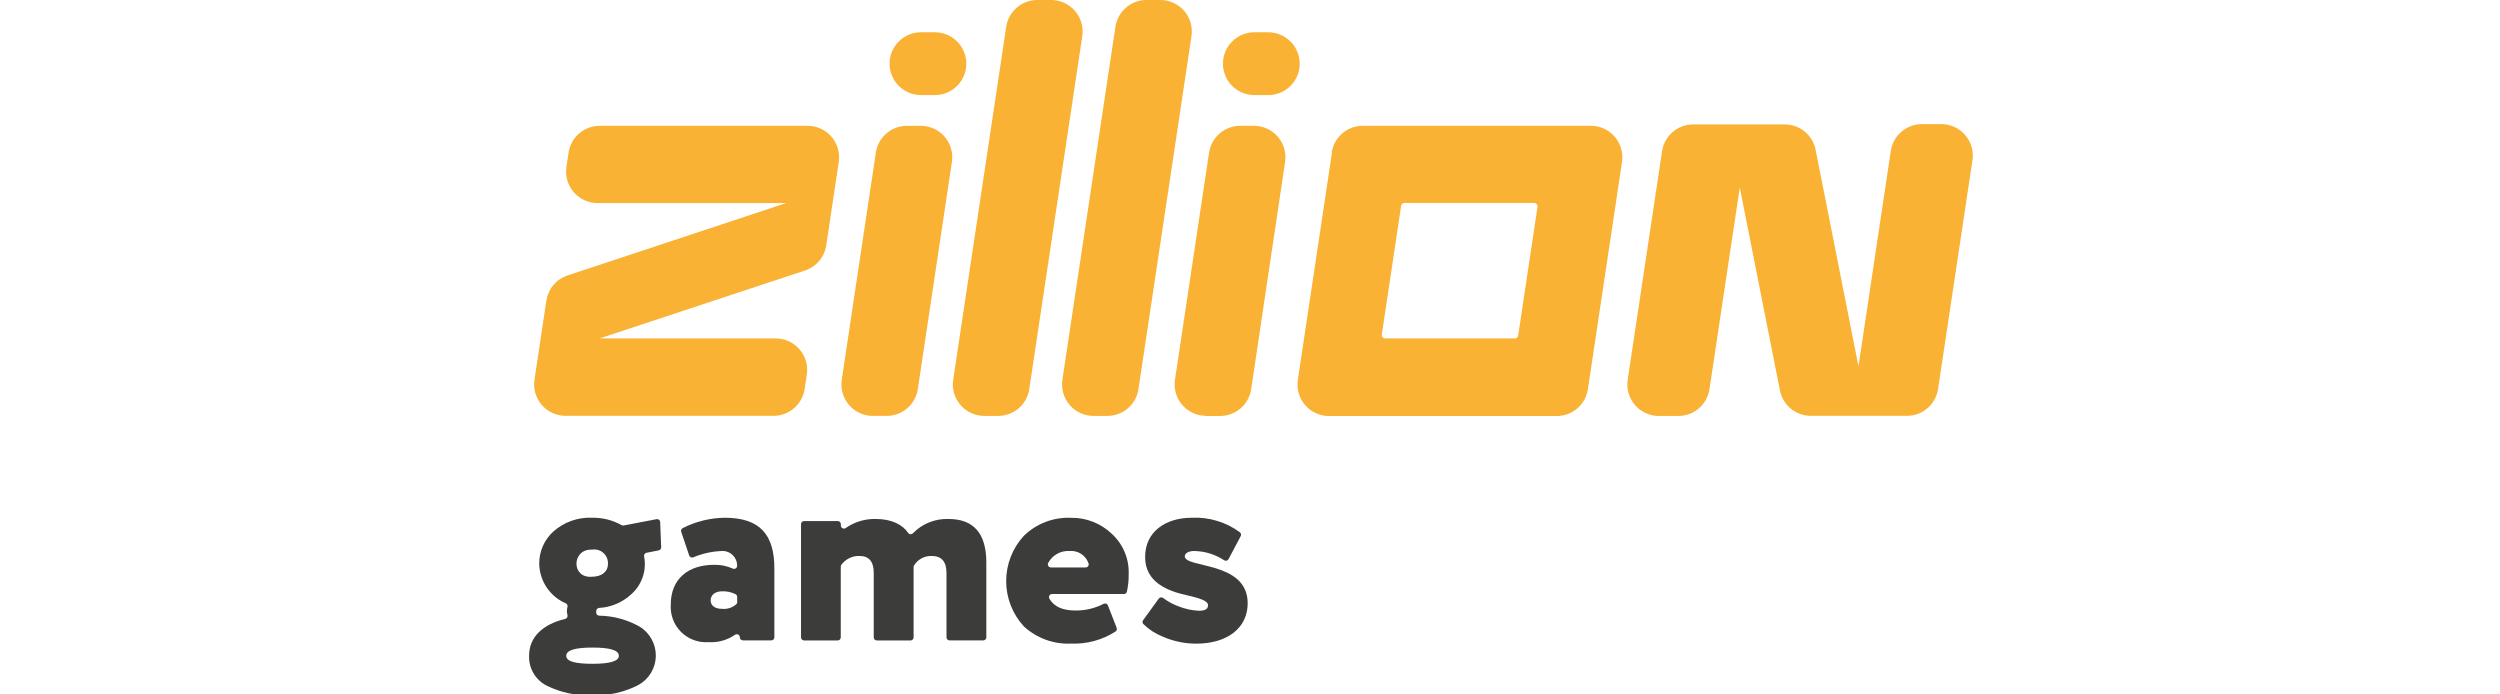 <?xml version="1.0" encoding="UTF-8" standalone="no"?> <svg xmlns:dc="http://purl.org/dc/elements/1.1/" xmlns:cc="http://creativecommons.org/ns#" xmlns:rdf="http://www.w3.org/1999/02/22-rdf-syntax-ns#" xmlns:svg="http://www.w3.org/2000/svg" xmlns="http://www.w3.org/2000/svg" xmlns:sodipodi="http://sodipodi.sourceforge.net/DTD/sodipodi-0.dtd" xmlns:inkscape="http://www.inkscape.org/namespaces/inkscape" inkscape:version="1.0 (4035a4fb49, 2020-05-01)" sodipodi:docname="Zillion Games.svg" id="svg14" version="1.1" fill="none" viewBox="0 0 72 20" height="20" width="72"><defs id="defs18"></defs><g style="stroke-width:3.251" transform="matrix(0.308,0,0,0.308,15.237,1.1809237e-7)" id="g851"><path style="stroke-width:10.569" d="M 3.384,57.87 C 3.421,57.86 3.456,57.843 3.487,57.82 3.518,57.797 3.543,57.767 3.563,57.734 3.582,57.7 3.594,57.663 3.599,57.625 3.603,57.587 3.6,57.548 3.59,57.511 3.523,57.264 3.523,57.005 3.59,56.758 3.61,56.692 3.606,56.621 3.578,56.559 3.55,56.496 3.499,56.445 3.437,56.417 2.71,56.104 2.088,55.588 1.647,54.931 1.206,54.273 0.963,53.503 0.949,52.712 0.945,52.141 1.063,51.575 1.294,51.053 c 0.231,-0.522 0.571,-0.989 0.996,-1.371 0.989,-0.872 2.277,-1.327 3.594,-1.27 0.966,-0.022 1.921,0.216 2.764,0.688 0.06,0.036 0.131,0.048 0.2,0.035 l 3.064,-0.588 c 0.041,-0.009 0.083,-0.008 0.124,0.001 0.041,0.009 0.079,0.028 0.112,0.053 0.033,0.026 0.06,0.058 0.079,0.096 0.019,0.037 0.03,0.078 0.032,0.12 l 0.094,2.353 c 0.003,0.069 -0.02,0.137 -0.063,0.191 -0.043,0.054 -0.104,0.091 -0.172,0.103 l -1.135,0.224 c -0.074,0.014 -0.139,0.057 -0.181,0.118 -0.043,0.061 -0.06,0.137 -0.048,0.211 0.127,0.64 0.085,1.302 -0.121,1.92 -0.206,0.619 -0.57,1.173 -1.055,1.609 -0.829,0.777 -1.906,1.238 -3.041,1.3 -0.071,0.007 -0.137,0.041 -0.185,0.094 -0.048,0.053 -0.074,0.122 -0.074,0.194 -0.005,0.065 -0.005,0.13 0,0.194 0.011,0.066 0.044,0.126 0.095,0.17 0.05,0.044 0.115,0.069 0.182,0.071 1.317,0.019 2.609,0.367 3.758,1.012 0.48,0.286 0.875,0.694 1.145,1.182 0.271,0.488 0.406,1.04 0.394,1.598 -0.013,0.558 -0.173,1.103 -0.465,1.579 -0.292,0.476 -0.705,0.865 -1.197,1.129 -1.32,0.672 -2.79,0.996 -4.27,0.941 C 4.44,65.077 2.969,64.767 1.643,64.11 1.132,63.85 0.707,63.449 0.416,62.955 0.126,62.462 -0.018,61.895 0.002,61.322 c 0,-1.77 1.288,-2.941 3.382,-3.453 z m 2.553,4.199 c 1.639,0 2.459,-0.249 2.459,-0.747 0,-0.523 -0.818,-0.77 -2.459,-0.77 -1.641,0 -2.459,0.247 -2.459,0.77 0,0.523 0.818,0.747 2.459,0.747 z M 7.377,52.712 C 7.385,52.521 7.351,52.331 7.276,52.155 7.201,51.98 7.088,51.823 6.944,51.697 6.801,51.571 6.632,51.478 6.448,51.425 6.265,51.373 6.072,51.362 5.884,51.394 c -1.912,-0.076 -1.959,2.706 0,2.535 0.894,-0.006 1.494,-0.453 1.494,-1.218 z" fill="#3c3c3b" id="path2"></path><path style="stroke-width:10.569" d="m 14.227,49.73 c -0.022,-0.065 -0.021,-0.135 0.004,-0.198 0.025,-0.064 0.071,-0.116 0.131,-0.149 1.22,-0.62 2.566,-0.953 3.935,-0.971 3.3,0 4.641,1.588 4.641,4.741 v 6.44 c 0,0.038 -0.007,0.075 -0.022,0.11 -0.015,0.035 -0.036,0.067 -0.062,0.093 -0.027,0.027 -0.059,0.048 -0.093,0.062 -0.035,0.014 -0.072,0.022 -0.11,0.022 h -2.653 c -0.076,0 -0.15,-0.03 -0.204,-0.084 -0.054,-0.054 -0.084,-0.127 -0.084,-0.204 10e-5,-0.055 -0.015,-0.108 -0.044,-0.154 -0.029,-0.046 -0.071,-0.083 -0.12,-0.106 -0.049,-0.023 -0.104,-0.032 -0.158,-0.026 -0.054,0.007 -0.105,0.028 -0.148,0.063 -0.721,0.494 -1.587,0.732 -2.459,0.676 -0.472,0.034 -0.946,-0.034 -1.39,-0.199 -0.444,-0.165 -0.847,-0.424 -1.181,-0.759 -0.335,-0.335 -0.594,-0.738 -0.759,-1.181 -0.165,-0.444 -0.233,-0.918 -0.199,-1.39 0,-2.406 1.665,-3.7 4.023,-3.7 0.607,-0.022 1.211,0.097 1.764,0.347 0.046,0.023 0.097,0.034 0.148,0.031 0.051,-0.003 0.101,-0.02 0.143,-0.049 0.043,-0.029 0.077,-0.069 0.099,-0.115 0.022,-0.046 0.031,-0.098 0.027,-0.149 -0.001,-0.193 -0.043,-0.383 -0.123,-0.558 -0.08,-0.175 -0.196,-0.332 -0.34,-0.46 -0.144,-0.128 -0.314,-0.224 -0.498,-0.281 -0.184,-0.058 -0.378,-0.076 -0.569,-0.054 -0.886,0.045 -1.758,0.244 -2.576,0.588 -0.036,0.014 -0.075,0.02 -0.114,0.019 -0.039,-0.001 -0.077,-0.011 -0.112,-0.027 -0.035,-0.016 -0.067,-0.04 -0.092,-0.069 -0.026,-0.029 -0.046,-0.063 -0.058,-0.1 z m 5.235,6.523 v -0.435 c 3e-4,-0.051 -0.013,-0.102 -0.039,-0.146 -0.026,-0.044 -0.063,-0.081 -0.108,-0.106 -0.391,-0.199 -0.826,-0.294 -1.264,-0.276 -0.624,0 -1.071,0.324 -1.071,0.847 0,0.523 0.447,0.794 1.071,0.794 0.246,0.025 0.495,-0.004 0.73,-0.084 0.234,-0.08 0.449,-0.21 0.629,-0.381 0.045,-0.059 0.066,-0.132 0.059,-0.206 z" fill="#3c3c3b" id="path4"></path><path style="stroke-width:10.569" d="m 42.468,59.881 h -3.147 c -0.076,0 -0.15,-0.03 -0.204,-0.084 -0.054,-0.054 -0.084,-0.127 -0.084,-0.204 v -6.017 c 0,-1.071 -0.471,-1.588 -1.388,-1.588 -0.332,-0.012 -0.662,0.066 -0.954,0.226 -0.292,0.159 -0.535,0.394 -0.705,0.68 -0.021,0.042 -0.031,0.088 -0.029,0.135 v 6.57 c 0,0.076 -0.03,0.15 -0.084,0.204 -0.054,0.054 -0.127,0.084 -0.204,0.084 h -3.152 c -0.076,0 -0.15,-0.03 -0.204,-0.084 -0.054,-0.054 -0.084,-0.127 -0.084,-0.204 v -6.046 c 0,-1.041 -0.447,-1.565 -1.317,-1.565 -0.33,-0.014 -0.657,0.053 -0.955,0.196 -0.297,0.143 -0.555,0.356 -0.751,0.622 -0.039,0.051 -0.059,0.113 -0.059,0.176 v 6.617 c 0,0.038 -0.007,0.075 -0.022,0.11 -0.015,0.035 -0.036,0.067 -0.062,0.093 -0.027,0.027 -0.059,0.048 -0.093,0.062 -0.035,0.015 -0.072,0.022 -0.11,0.022 h -3.141 c -0.076,0 -0.15,-0.03 -0.204,-0.084 -0.054,-0.054 -0.084,-0.127 -0.084,-0.204 v -10.587 c 0,-0.076 0.03,-0.15 0.084,-0.204 0.054,-0.054 0.127,-0.084 0.204,-0.084 h 3.147 c 0.076,0 0.15,0.03 0.204,0.084 0.054,0.054 0.084,0.127 0.084,0.204 v 0.129 c 3e-4,0.052 0.015,0.104 0.042,0.149 0.027,0.045 0.067,0.081 0.113,0.106 0.047,0.024 0.099,0.035 0.151,0.032 0.052,-0.003 0.103,-0.021 0.146,-0.051 0.833,-0.582 1.831,-0.879 2.847,-0.847 1.417,0 2.47,0.518 2.988,1.294 0.024,0.036 0.057,0.066 0.094,0.088 0.037,0.022 0.079,0.035 0.123,0.04 0.043,0.004 0.087,-0.002 0.128,-0.017 0.041,-0.015 0.078,-0.039 0.108,-0.07 0.431,-0.444 0.951,-0.792 1.526,-1.022 0.575,-0.23 1.191,-0.337 1.809,-0.313 2.353,0 3.529,1.365 3.529,4.07 v 7.011 c -0.004,0.073 -0.037,0.142 -0.09,0.193 -0.054,0.05 -0.124,0.078 -0.198,0.078 z" fill="#3c3c3b" id="path6"></path><path style="stroke-width:10.569" d="m 54.944,58.705 c 0.024,0.061 0.026,0.129 0.007,0.192 -0.019,0.063 -0.059,0.118 -0.113,0.155 -1.238,0.793 -2.689,1.187 -4.158,1.129 -0.806,0.036 -1.611,-0.088 -2.369,-0.365 -0.758,-0.277 -1.454,-0.7 -2.048,-1.247 -1.061,-1.154 -1.65,-2.664 -1.65,-4.232 0,-1.568 0.589,-3.078 1.65,-4.232 0.579,-0.565 1.267,-1.006 2.023,-1.297 0.755,-0.29 1.562,-0.423 2.371,-0.391 1.42,-0.026 2.794,0.509 3.823,1.488 0.524,0.476 0.937,1.06 1.211,1.712 0.274,0.652 0.403,1.357 0.377,2.064 0.009,0.551 -0.046,1.102 -0.165,1.641 -0.015,0.064 -0.051,0.121 -0.102,0.161 -0.051,0.041 -0.115,0.063 -0.18,0.062 H 48.904 c -0.05,-3e-4 -0.1,0.013 -0.144,0.037 -0.044,0.025 -0.08,0.061 -0.106,0.104 -0.026,0.043 -0.039,0.093 -0.04,0.143 -5e-4,0.051 0.012,0.1 0.037,0.144 0.412,0.735 1.223,1.112 2.423,1.112 0.92,0.017 1.83,-0.198 2.647,-0.624 0.036,-0.019 0.075,-0.031 0.116,-0.034 0.041,-0.003 0.082,0.003 0.12,0.016 0.038,0.014 0.073,0.036 0.103,0.064 0.029,0.028 0.052,0.063 0.067,0.101 z m -6.152,-5.646 h 3.247 c 0.044,5e-4 0.088,-0.009 0.128,-0.028 0.04,-0.019 0.075,-0.047 0.102,-0.082 0.027,-0.035 0.046,-0.075 0.055,-0.118 0.009,-0.043 0.008,-0.088 -0.003,-0.131 -0.118,-0.366 -0.357,-0.682 -0.677,-0.896 -0.32,-0.214 -0.704,-0.312 -1.087,-0.281 -0.408,-0.029 -0.816,0.062 -1.174,0.26 -0.358,0.198 -0.651,0.496 -0.843,0.858 -0.022,0.044 -0.032,0.092 -0.03,0.141 0.002,0.049 0.016,0.096 0.042,0.138 0.025,0.042 0.061,0.076 0.103,0.101 0.042,0.024 0.09,0.037 0.139,0.038 z" fill="#3c3c3b" id="path8"></path><path style="stroke-width:10.569" d="m 61.43,55.641 c -1.665,-0.37 -3.847,-1.176 -3.823,-3.576 0,-2.312 1.865,-3.653 4.37,-3.653 1.607,-0.075 3.192,0.404 4.488,1.359 0.054,0.042 0.091,0.102 0.105,0.168 0.014,0.067 0.004,0.136 -0.029,0.196 l -1.135,2.147 c -0.018,0.035 -0.044,0.066 -0.074,0.09 -0.031,0.025 -0.066,0.043 -0.104,0.053 -0.038,0.011 -0.078,0.013 -0.117,0.007 -0.039,-0.005 -0.077,-0.019 -0.11,-0.04 -0.837,-0.553 -1.814,-0.855 -2.817,-0.87 -0.523,0 -0.871,0.224 -0.871,0.494 0,1.141 5.882,0.423 5.882,4.394 0,2.282 -1.865,3.776 -4.817,3.776 -1.086,2e-4 -2.16,-0.228 -3.153,-0.67 -0.673,-0.268 -1.285,-0.668 -1.8,-1.176 -0.04,-0.051 -0.061,-0.115 -0.061,-0.179 0,-0.065 0.021,-0.128 0.061,-0.179 l 1.453,-2.006 c 0.023,-0.032 0.051,-0.058 0.085,-0.078 0.033,-0.02 0.07,-0.033 0.109,-0.039 0.038,-0.005 0.078,-0.003 0.115,0.007 0.037,0.01 0.073,0.028 0.103,0.051 0.432,0.323 0.907,0.582 1.412,0.77 0.616,0.251 1.271,0.394 1.935,0.423 0.588,0 0.847,-0.176 0.847,-0.494 0.041,-0.459 -0.888,-0.706 -2.053,-0.976 z" fill="#3c3c3b" id="path10"></path><path style="stroke-width:10.569" d="M 3.699,14.245 3.493,15.61 c -0.063,0.418 -0.034,0.845 0.083,1.251 0.117,0.406 0.321,0.782 0.596,1.103 0.276,0.32 0.617,0.578 1.002,0.754 0.384,0.176 0.802,0.268 1.225,0.268 H 24.044 L 3.599,25.756 c -0.515,0.171 -0.973,0.481 -1.323,0.896 -0.35,0.415 -0.578,0.919 -0.659,1.456 l -0.818,5.452 -0.294,1.947 c -0.063,0.418 -0.034,0.845 0.083,1.251 0.117,0.406 0.321,0.782 0.596,1.103 0.276,0.321 0.617,0.578 1.002,0.754 0.384,0.176 0.802,0.268 1.225,0.268 H 22.862 c 0.703,-4e-4 1.383,-0.253 1.916,-0.712 0.533,-0.459 0.884,-1.093 0.99,-1.788 L 25.973,35.02 C 26.036,34.602 26.007,34.175 25.89,33.769 25.773,33.362 25.569,32.986 25.294,32.666 25.018,32.346 24.676,32.088 24.292,31.912 23.908,31.735 23.49,31.644 23.067,31.643 H 6.599 L 25.808,25.291 c 0.515,-0.171 0.973,-0.481 1.323,-0.896 0.35,-0.415 0.578,-0.919 0.659,-1.456 l 0.818,-5.458 0.353,-2.353 c 0.061,-0.417 0.031,-0.843 -0.087,-1.247 C 28.756,13.476 28.552,13.101 28.276,12.782 28.001,12.463 27.66,12.207 27.277,12.031 26.893,11.855 26.477,11.764 26.055,11.763 H 6.605 c -0.701,-2e-4 -1.378,0.25 -1.911,0.705 -0.533,0.455 -0.885,1.085 -0.995,1.777 z m 28.732,0 -3.194,21.268 c -0.062,0.418 -0.034,0.845 0.083,1.251 0.117,0.406 0.321,0.782 0.597,1.103 0.276,0.32 0.617,0.578 1.002,0.754 0.384,0.176 0.802,0.268 1.225,0.268 h 1.3 c 0.703,-5e-4 1.383,-0.253 1.916,-0.712 0.533,-0.459 0.884,-1.093 0.99,-1.788 L 39.542,15.116 c 0.059,-0.416 0.028,-0.84 -0.091,-1.244 -0.119,-0.403 -0.323,-0.776 -0.598,-1.094 -0.275,-0.318 -0.616,-0.573 -0.998,-0.748 -0.382,-0.175 -0.798,-0.266 -1.218,-0.267 h -1.3 c -0.701,-2e-4 -1.378,0.25 -1.911,0.705 -0.533,0.455 -0.885,1.085 -0.995,1.777 z m 5.517,-11.228 h -1.3 c -0.703,4.8e-4 -1.383,0.253 -1.916,0.711 -0.533,0.459 -0.884,1.093 -0.99,1.788 -0.063,0.418 -0.034,0.845 0.083,1.251 0.117,0.406 0.321,0.782 0.596,1.103 0.276,0.32 0.617,0.578 1.002,0.754 0.384,0.176 0.802,0.268 1.225,0.268 h 1.3 c 0.703,-4.8e-4 1.383,-0.253 1.916,-0.711 0.533,-0.459 0.884,-1.093 0.99,-1.788 C 40.916,5.975 40.888,5.549 40.771,5.142 40.653,4.736 40.45,4.36 40.174,4.04 39.898,3.719 39.557,3.462 39.173,3.286 38.788,3.109 38.371,3.018 37.948,3.017 Z m 31.173,0 h -1.3 c -0.703,4.8e-4 -1.383,0.253 -1.916,0.711 -0.533,0.459 -0.884,1.093 -0.99,1.788 -0.062,0.418 -0.034,0.845 0.083,1.251 0.117,0.406 0.321,0.782 0.597,1.103 0.276,0.32 0.617,0.578 1.002,0.754 0.384,0.176 0.802,0.268 1.225,0.268 h 1.3 C 69.824,8.893 70.504,8.64 71.037,8.182 71.57,7.723 71.921,7.089 72.027,6.393 72.089,5.974 72.061,5.546 71.942,5.138 71.824,4.731 71.619,4.354 71.341,4.033 71.064,3.712 70.72,3.456 70.334,3.28 69.947,3.105 69.528,3.015 69.103,3.017 Z M 63.316,38.896 h 1.3 c 0.703,-5e-4 1.383,-0.253 1.916,-0.712 0.533,-0.459 0.884,-1.093 0.99,-1.788 l 3.176,-21.28 c 0.059,-0.416 0.028,-0.84 -0.091,-1.244 -0.119,-0.403 -0.323,-0.776 -0.598,-1.094 -0.275,-0.318 -0.616,-0.573 -0.998,-0.748 -0.382,-0.175 -0.798,-0.266 -1.218,-0.267 h -1.3 c -0.703,5e-4 -1.383,0.253 -1.916,0.712 -0.533,0.459 -0.884,1.093 -0.99,1.788 l -3.194,21.268 c -0.059,0.416 -0.028,0.84 0.091,1.244 0.119,0.403 0.323,0.776 0.598,1.094 0.275,0.318 0.616,0.573 0.998,0.748 0.382,0.175 0.798,0.266 1.218,0.267 z M 75.079,14.257 71.885,35.525 c -0.063,0.418 -0.034,0.845 0.083,1.251 0.117,0.406 0.321,0.782 0.597,1.103 0.276,0.32 0.617,0.578 1.002,0.754 0.384,0.176 0.802,0.268 1.225,0.268 h 21.309 c 0.703,-5e-4 1.383,-0.253 1.916,-0.712 0.533,-0.459 0.884,-1.093 0.99,-1.788 L 102.2,15.134 c 0.062,-0.42 0.032,-0.848 -0.087,-1.255 -0.119,-0.407 -0.325,-0.784 -0.603,-1.104 -0.278,-0.32 -0.622,-0.576 -1.009,-0.751 -0.387,-0.175 -0.806,-0.264 -1.23,-0.261 H 77.961 c -0.701,-2e-4 -1.378,0.25 -1.911,0.705 -0.533,0.455 -0.885,1.085 -0.995,1.777 z M 92.177,31.643 H 80.049 c -0.045,-4e-4 -0.09,-0.011 -0.132,-0.03 -0.041,-0.019 -0.078,-0.047 -0.107,-0.082 -0.03,-0.035 -0.051,-0.075 -0.064,-0.119 -0.013,-0.044 -0.015,-0.09 -0.009,-0.135 l 1.806,-12.028 c 0.011,-0.075 0.049,-0.143 0.106,-0.193 0.057,-0.05 0.13,-0.077 0.206,-0.078 H 93.983 c 0.045,3e-4 0.09,0.011 0.132,0.03 0.041,0.019 0.078,0.047 0.107,0.082 0.03,0.035 0.051,0.075 0.064,0.119 0.013,0.044 0.015,0.09 0.009,0.135 l -1.806,12.028 c -0.011,0.075 -0.049,0.143 -0.106,0.193 -0.057,0.05 -0.13,0.077 -0.206,0.078 z M 44.618,2.5 39.66,35.514 c -0.063,0.418 -0.034,0.845 0.083,1.251 0.117,0.406 0.321,0.782 0.596,1.103 0.276,0.32 0.617,0.578 1.002,0.754 0.384,0.176 0.802,0.268 1.225,0.268 h 1.3 c 0.703,-5e-4 1.383,-0.253 1.916,-0.712 0.533,-0.459 0.884,-1.093 0.99,-1.788 L 51.729,3.376 C 51.791,2.958 51.763,2.53 51.645,2.124 51.528,1.717 51.324,1.341 51.047,1.02 50.771,0.7 50.429,0.443 50.044,0.267 49.659,0.091 49.241,-4.27114e-4 48.818,1.50825e-6 h -1.294 C 46.82,4.83906e-4 46.141,0.253 45.608,0.711 45.075,1.17 44.723,1.804 44.618,2.5 Z m 10.211,0 -4.958,33.014 c -0.063,0.418 -0.034,0.845 0.083,1.251 0.117,0.406 0.321,0.782 0.596,1.103 0.276,0.32 0.617,0.578 1.002,0.754 0.384,0.176 0.802,0.268 1.224,0.268 h 1.3 c 0.703,-5e-4 1.383,-0.253 1.916,-0.712 0.533,-0.459 0.884,-1.093 0.99,-1.788 L 61.94,3.382 C 62.003,2.963 61.975,2.536 61.859,2.129 61.742,1.722 61.538,1.346 61.263,1.024 60.987,0.703 60.645,0.446 60.26,0.269 59.876,0.092 59.457,2.9189e-4 59.034,1.50825e-6 H 57.734 C 57.031,4.83906e-4 56.351,0.253 55.818,0.711 55.285,1.17 54.934,1.804 54.829,2.5 Z M 127.332,14.116 124.309,34.255 120.298,13.987 c -0.136,-0.664 -0.497,-1.261 -1.022,-1.69 -0.525,-0.429 -1.182,-0.663 -1.86,-0.663 h -8.564 c -0.701,-2e-4 -1.378,0.25 -1.911,0.705 -0.533,0.455 -0.885,1.085 -0.995,1.777 l -3.217,21.403 c -0.063,0.418 -0.034,0.845 0.083,1.251 0.117,0.406 0.321,0.782 0.596,1.103 0.276,0.32 0.618,0.578 1.002,0.754 0.384,0.176 0.802,0.268 1.225,0.268 h 1.835 c 0.703,-5e-4 1.383,-0.253 1.916,-0.712 0.533,-0.459 0.884,-1.093 0.989,-1.788 l 2.835,-18.863 3.759,18.998 c 0.135,0.664 0.496,1.261 1.021,1.69 0.525,0.429 1.183,0.663 1.861,0.663 h 8.999 c 0.702,-0.002 1.38,-0.255 1.912,-0.713 0.532,-0.458 0.882,-1.092 0.987,-1.786 l 3.218,-21.403 c 0.062,-0.418 0.034,-0.845 -0.083,-1.251 -0.118,-0.406 -0.321,-0.782 -0.597,-1.103 -0.276,-0.321 -0.617,-0.578 -1.001,-0.754 -0.385,-0.176 -0.802,-0.268 -1.225,-0.268 h -1.835 c -0.703,0.004 -1.381,0.259 -1.912,0.72 -0.531,0.461 -0.879,1.096 -0.982,1.792 z" fill="#f9b233" id="path12"></path></g></svg> 